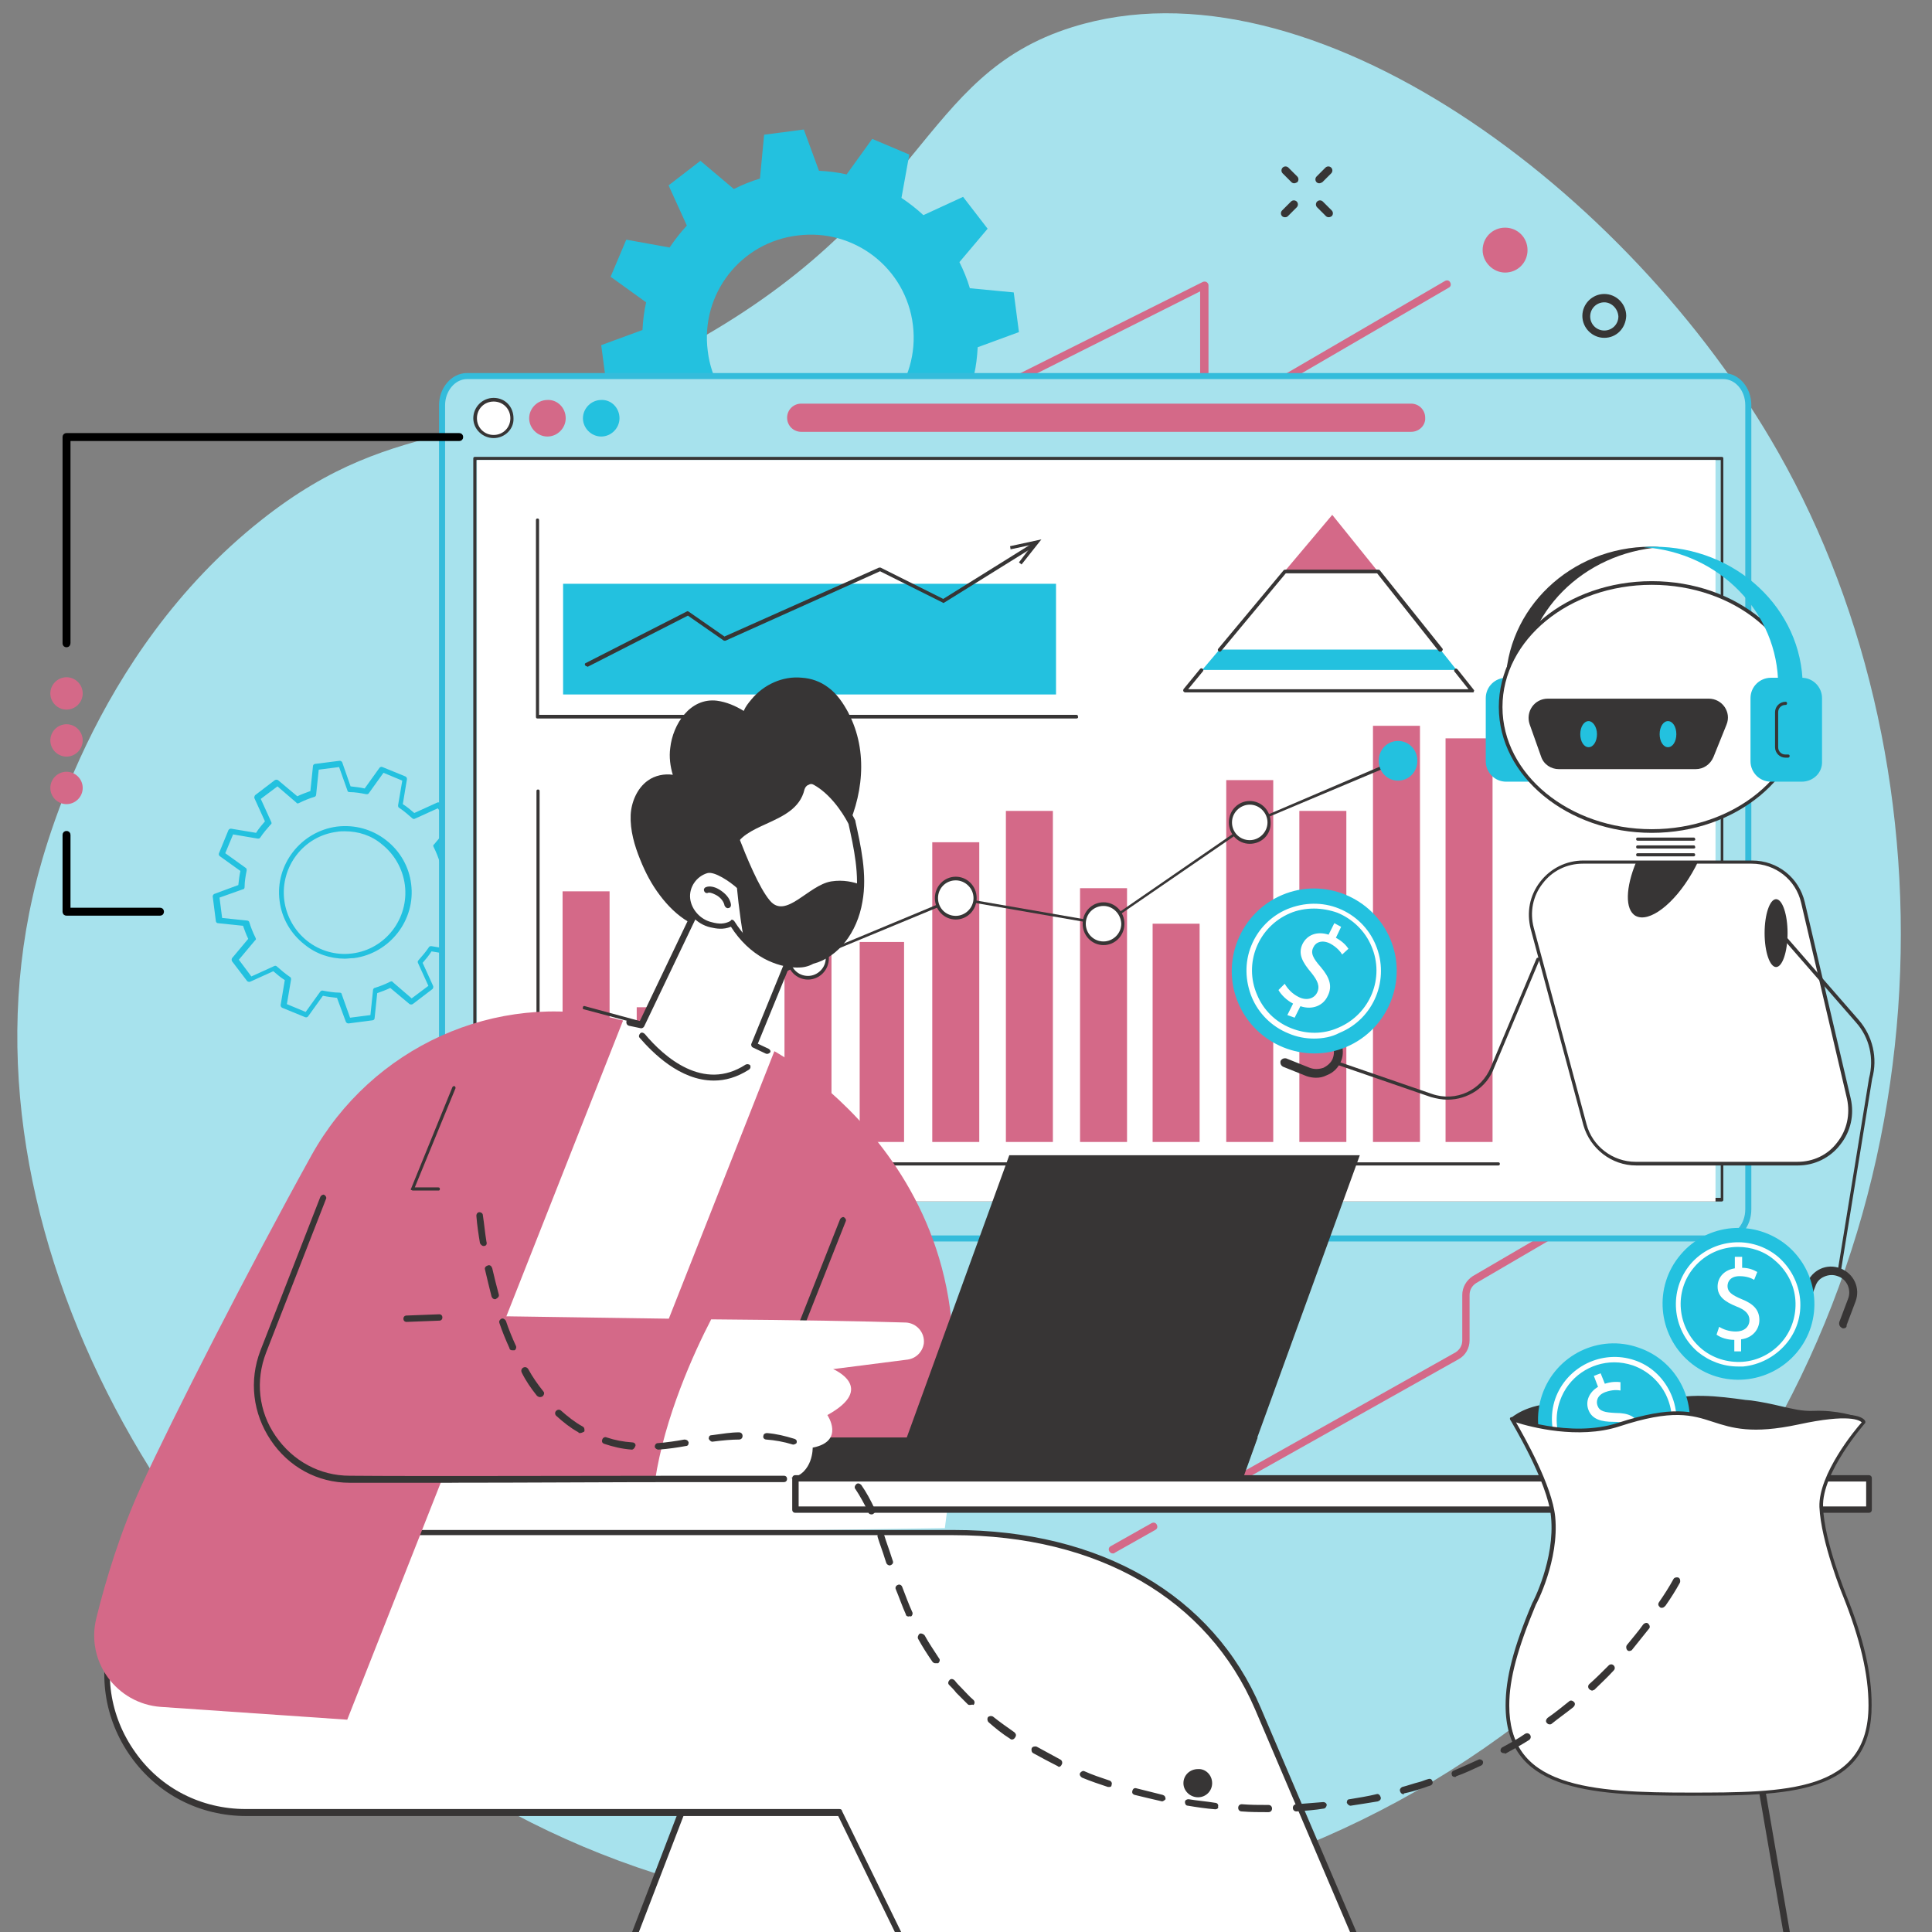 <svg xmlns="http://www.w3.org/2000/svg" id="Capa_2" viewBox="0 0 370 370"><rect x="0" y="0" width="370" height="370" fill="#808080" stroke="none"/><defs><style>.cls-1{stroke:#000;stroke-width:.92px;}.cls-1,.cls-2{stroke-miterlimit:10;}.cls-1,.cls-3{fill:#373535;}.cls-2{stroke:#34bcdb;stroke-width:2.32px;}.cls-2,.cls-4{fill:#23c1df;}.cls-3,.cls-5,.cls-4,.cls-6,.cls-7{stroke-width:0px;}.cls-5{fill:#a7e2ed;}.cls-6{fill:#d46988;}.cls-7{fill:#fff;}</style></defs><path class="cls-7" d="M329.74,234H90.94c-.2,0-.3-.1-.3-.3V87.8c0-.2.1-.3.3-.3h238.8c.2,0,.3.1.3.3v145.9c0,.1-.1.3-.3.3"></path><path class="cls-5" d="M130.54,66.8c47.4-25.6,45.1-52.3,74.8-61.6,45.7-14.3,106.8,31.4,135.2,81.4,34.8,61.2,33.3,151.3-20.5,215.5-57.2,68.3-152.6,81.9-221.5,45.3C37.04,314.7-8.96,239.1,6.24,171.8c1.6-7.3,11.3-46.5,43.8-72.2,26.9-21.3,43-12.5,80.5-32.8"></path><path class="cls-6" d="M230.64,82.2c-.1,0-.3,0-.4-.1-.2-.1-.4-.4-.4-.7v-25.6l-41,20.6c-.4.2-.8,0-1-.3-.2-.4,0-.8.3-1l42.2-21.1c.2-.1.5-.1.7,0s.4.4.4.6v25.6l45.3-26.4c.4-.2.8-.1,1,.3.2.4.1.8-.3,1l-46.4,27c-.1.1-.3.1-.4.1"></path><path class="cls-6" d="M283.94,47.9c0-2.4,1.9-4.3,4.3-4.3s4.3,1.9,4.3,4.3-1.9,4.3-4.3,4.3c-2.3,0-4.3-2-4.3-4.3"></path><path class="cls-4" d="M157.64,84.4c-10.9,1.4-20.8-6.3-22.1-17.2-1.4-10.9,6.3-20.8,17.2-22.1,10.9-1.4,20.8,6.3,22.1,17.2,1.3,10.8-6.4,20.7-17.2,22.1ZM195.14,63.6l-1-7.6-8.4-.8c-.5-1.7-1.2-3.4-2-5l5.4-6.4-4.7-6.1-7.6,3.5c-1.3-1.2-2.7-2.3-4.2-3.3l1.5-8.3-7.1-3-4.9,6.8c-1.7-.4-3.5-.6-5.3-.7l-2.9-7.9-7.6,1-.8,8.4c-1.7.5-3.4,1.2-5,2l-6.4-5.4-6.1,4.7,3.5,7.7c-1.2,1.3-2.3,2.7-3.3,4.2l-8.3-1.5-3,7.1,6.8,4.9c-.4,1.7-.6,3.5-.7,5.3l-7.9,2.9,1,7.6,8.4.8c.5,1.7,1.2,3.4,2,5l-5.4,6.4,4.7,6.1,7.6-3.5c1.3,1.2,2.7,2.3,4.2,3.3l-1.5,8.3,7.1,3,4.9-6.8c1.7.4,3.5.6,5.3.7l2.9,7.9,7.6-1,.8-8.4c1.7-.5,3.4-1.2,5-2l6.4,5.4,6.1-4.7-3.5-7.7c1.2-1.3,2.3-2.7,3.3-4.2l8.3,1.5,3-7.1-6.8-4.9c.4-1.7.6-3.5.7-5.3l7.9-2.9"></path><path class="cls-4" d="M66.04,159.2c-.5,0-1,0-1.5.1-6.4.8-10.9,6.7-10.1,13.1.4,3.1,2,5.9,4.4,7.8s5.5,2.8,8.6,2.4c6.4-.8,10.9-6.7,10.1-13.1-.4-3.1-2-5.9-4.4-7.8-2-1.7-4.5-2.5-7.1-2.5h0ZM67.54,183h0ZM66.04,183.6c-2.8,0-5.5-.9-7.7-2.7-2.7-2.1-4.4-5.1-4.8-8.4-.9-6.9,4.1-13.3,11-14.2,3.4-.4,6.7.5,9.4,2.6,2.7,2.1,4.4,5.1,4.8,8.4.9,6.9-4.1,13.3-11,14.2-.7,0-1.2.1-1.7.1h0ZM61.74,189.7h0c1.1.2,2.2.4,3.3.4.2,0,.4.1.4.3l1.6,4.5,3.9-.5.5-4.8c0-.2.2-.4.3-.4,1-.3,2-.7,3-1.2.2-.1.4-.1.5.1l3.6,3.1,3.2-2.4-2-4.4c-.1-.2,0-.4.1-.5.7-.8,1.4-1.6,2-2.5.1-.2.3-.2.5-.2l4.7.8,1.5-3.6-3.9-2.8c-.2-.1-.2-.3-.2-.5.2-1,.4-2.1.4-3.2,0-.2.1-.4.3-.4l4.5-1.6-.5-3.9-4.8-.5c-.2,0-.4-.2-.4-.3-.3-1-.7-2-1.2-3-.1-.2-.1-.4.1-.5l3.1-3.7-2.4-3.2-4.4,2c-.2.1-.4,0-.5-.1-.8-.7-1.6-1.4-2.5-2-.2-.1-.2-.3-.2-.5l.8-4.7-3.6-1.5-2.8,3.9c-.1.2-.3.2-.5.2-1-.2-2.1-.4-3.2-.4-.2,0-.4-.1-.4-.3l-1.6-4.5-3.9.5-.5,4.8c0,.2-.2.4-.3.4-1,.3-2,.7-3,1.2-.2.1-.4.1-.5-.1l-3.6-3.1-3.2,2.4,2,4.4c.1.2.1.4-.1.5-.7.8-1.4,1.6-2,2.5-.1.2-.3.2-.5.2l-4.7-.8-1.5,3.6,3.9,2.8c.2.1.2.3.2.5-.2,1-.4,2.1-.4,3.2,0,.2-.1.4-.3.4l-4.5,1.6.5,3.9,4.8.5c.2,0,.4.2.4.3.3,1,.7,2,1.2,3,.1.2.1.4-.1.5l-3.1,3.7,2.4,3.2,4.4-2c.2-.1.4,0,.5.1.8.7,1.6,1.4,2.5,2,.2.1.2.3.2.5l-.8,4.7,3.6,1.5,2.8-3.9c.1-.1.2-.2.4-.2h0ZM66.74,196c-.2,0-.4-.1-.5-.3l-1.7-4.6c-.9-.1-1.8-.2-2.7-.4l-2.8,3.9c-.1.2-.4.3-.6.2l-4.4-1.8c-.2-.1-.3-.3-.3-.5l.8-4.8c-.8-.5-1.5-1.1-2.2-1.7l-4.4,2c-.2.1-.5,0-.6-.1l-2.9-3.8c-.1-.2-.1-.4,0-.6l3.1-3.7c-.4-.8-.7-1.7-1-2.5l-4.8-.5c-.2,0-.4-.2-.4-.4l-.6-4.7c0-.2.1-.4.3-.5l4.6-1.7c.1-.9.2-1.8.4-2.7l-3.9-2.8c-.2-.1-.3-.4-.2-.6l1.8-4.4c.1-.2.3-.3.5-.3l4.8.8c.5-.8,1.1-1.5,1.7-2.2l-2-4.4c-.1-.2,0-.4.1-.6l3.8-2.9c.2-.1.4-.1.6,0l3.7,3.1c.8-.4,1.7-.7,2.5-1l.5-4.8c0-.2.2-.4.4-.4l4.7-.6c.2,0,.4.1.5.3l1.6,4.6c.9.1,1.8.2,2.7.4l2.8-3.9c.1-.2.4-.3.6-.2l4.4,1.8c.2.1.3.3.3.5l-.8,4.8c.8.5,1.5,1.1,2.2,1.7l4.4-2c.2-.1.5,0,.6.1l2.9,3.8c.1.2.1.4,0,.6l-3.1,3.7c.4.8.7,1.7,1,2.5l4.8.5c.2,0,.4.2.4.4l.6,4.7c0,.2-.1.4-.3.5l-4.6,1.7c-.1.9-.2,1.8-.4,2.7l3.9,2.8c.2.1.2.4.2.6l-1.8,4.4c-.1.2-.3.3-.5.3l-4.8-.8c-.5.8-1.1,1.5-1.7,2.2l2,4.4c.1.2,0,.5-.1.6l-3.8,2.9c-.2.1-.4.1-.6,0l-3.7-3.1c-.8.4-1.7.7-2.5,1l-.5,4.8c0,.2-.2.4-.4.4l-4.6.6c.1,0,0,0,0,0"></path><path class="cls-6" d="M210.14,251.6c-.3,0-.5-.1-.7-.4-.2-.4-.1-.8.3-1l46.4-27c.4-.2.8-.1,1,.3.2.4.1.8-.3,1l-46.4,27c-.1,0-.2.1-.3.1"></path><path class="cls-6" d="M213.14,297.5c-.3,0-.5-.1-.7-.4-.2-.4-.1-.8.3-1l7.8-4.4c.4-.2.8-.1,1,.3s.1.8-.3,1l-7.8,4.4c0,.1-.2.1-.3.1"></path><path class="cls-6" d="M228.24,289c-.3,0-.5-.1-.7-.4-.2-.4-.1-.8.3-1l50.9-28.6c.8-.5,1.3-1.3,1.3-2.3v-8.7c0-1.5.8-2.8,2-3.6l31.5-18.4c.4-.2.8-.1,1,.3.2.4.1.8-.3,1l-31.5,18.4c-.8.5-1.3,1.3-1.3,2.3v8.7c0,1.5-.8,2.9-2.1,3.6l-50.9,28.6c.1.1-.1.1-.2.1"></path><path class="cls-3" d="M307.24,57.9c-1.5,0-2.7,1.2-2.7,2.7s1.2,2.7,2.7,2.7,2.7-1.2,2.7-2.7c-.1-1.5-1.3-2.7-2.7-2.7ZM307.24,64.7c-2.3,0-4.2-1.9-4.2-4.2s1.9-4.2,4.2-4.2,4.2,1.9,4.2,4.2c-.1,2.4-1.9,4.2-4.2,4.2"></path><path class="cls-2" d="M89.44,73.3c-2,0-3.7,1.9-3.7,4.3v154c0,2.4,1.6,4.3,3.7,4.3h240.6c2,0,3.7-1.9,3.7-4.3V77.6c0-2.4-1.6-4.3-3.7-4.3H89.44ZM330.04,236.6H89.44c-2.3,0-4.2-2.2-4.2-5V77.6c0-2.7,1.9-5,4.2-5h240.6c2.3,0,4.2,2.2,4.2,5v154c0,2.8-1.9,5-4.2,5"></path><path class="cls-5" d="M89.44,73.3c-2,0-3.7,1.9-3.7,4.3v154c0,2.4,1.6,4.3,3.7,4.3h240.6c2,0,3.7-1.9,3.7-4.3V77.6c0-2.4-1.6-4.3-3.7-4.3H89.44Z"></path><path class="cls-5" d="M330.04,236.6H89.44c-2.3,0-4.2-2.2-4.2-5V77.6c0-2.7,1.9-5,4.2-5h240.6c2.3,0,4.2,2.2,4.2,5v154c0,2.8-1.9,5-4.2,5"></path><path class="cls-3" d="M91.24,229.4h238.3V88.1H91.24v141.3ZM329.74,230.1H90.94c-.2,0-.3-.1-.3-.3V87.8c0-.2.1-.3.3-.3h238.8c.2,0,.3.1.3.3v142c0,.1-.1.3-.3.3"></path><rect class="cls-7" x="91.34" y="88.1" width="237.2" height="142"></rect><path class="cls-7" d="M98.04,80.1c0,1.9-1.6,3.5-3.5,3.5s-3.5-1.6-3.5-3.5,1.6-3.5,3.5-3.5c2-.1,3.5,1.5,3.5,3.5"></path><path class="cls-3" d="M94.54,76.9c-1.8,0-3.2,1.4-3.2,3.2s1.4,3.2,3.2,3.2,3.2-1.4,3.2-3.2-1.4-3.2-3.2-3.2ZM94.54,83.9c-2.1,0-3.9-1.7-3.9-3.8s1.7-3.9,3.9-3.9,3.8,1.7,3.8,3.9c.1,2.1-1.7,3.8-3.8,3.8"></path><path class="cls-6" d="M108.34,80.1c0,1.9-1.6,3.5-3.5,3.5s-3.5-1.6-3.5-3.5,1.6-3.5,3.5-3.5c1.9-.1,3.5,1.5,3.5,3.5"></path><path class="cls-4" d="M118.64,80.1c0,1.9-1.6,3.5-3.5,3.5s-3.5-1.6-3.5-3.5,1.6-3.5,3.5-3.5c1.9-.1,3.5,1.5,3.5,3.5"></path><path class="cls-6" d="M270.24,82.7h-116.8c-1.5,0-2.7-1.2-2.7-2.7s1.2-2.7,2.7-2.7h116.8c1.5,0,2.7,1.2,2.7,2.7.1,1.4-1.1,2.7-2.7,2.7"></path><path class="cls-3" d="M286.94,223.2H103.04c-.2,0-.3-.1-.3-.3v-71.4c0-.2.1-.3.3-.3s.3.1.3.3v71.1h183.6c.2,0,.3.1.3.3s-.1.3-.3.3"></path><path class="cls-6" d="M116.74,218.7h-9v-48h9v48"></path><path class="cls-6" d="M130.94,218.7h-9v-25.8h9v25.8"></path><path class="cls-6" d="M145.04,218.7h-9v-31.4h9v31.4"></path><path class="cls-6" d="M159.24,218.7h-9v-45.1h9v45.1"></path><path class="cls-6" d="M173.14,218.7h-8.5v-38.3h8.5v38.3"></path><path class="cls-6" d="M187.54,218.7h-9v-57.4h9v57.4"></path><path class="cls-6" d="M201.64,218.7h-9v-63.4h9v63.4"></path><path class="cls-6" d="M215.84,218.7h-9v-48.6h9v48.6"></path><path class="cls-6" d="M229.74,218.7h-9v-41.8h9v41.8"></path><path class="cls-6" d="M243.84,218.7h-9v-69.3h9v69.3"></path><path class="cls-6" d="M257.84,218.7h-9v-63.4h9v63.4"></path><path class="cls-6" d="M271.94,218.7h-9v-79.7h9v79.7"></path><path class="cls-6" d="M285.84,218.7h-9v-77.3h9v77.3"></path><path class="cls-3" d="M126.44,197.2q-.1,0,0,0l-14.6-3.9c-.2,0-.3-.2-.2-.4,0-.2.2-.3.4-.2l14.4,3.9,28.9-13.3,27.6-11.5h.2l28.3,4.9,28-19.3h.1l27.8-11.9c.2-.1.4,0,.4.2.1.2,0,.4-.2.4l-27.8,11.7-28.1,19.3c-.1,0-.2.1-.2.1l-28.3-4.9-27.5,11.4-29,13.4c-.1.1-.2.1-.2.1"></path><path class="cls-7" d="M158.44,183.5c0,2.1-1.7,3.8-3.7,3.8s-3.7-1.7-3.7-3.8,1.6-3.7,3.7-3.7,3.7,1.6,3.7,3.7"></path><path class="cls-3" d="M154.74,180.1c-1.9,0-3.4,1.5-3.4,3.4s1.5,3.4,3.4,3.4c1.8,0,3.4-1.5,3.4-3.4-.1-1.9-1.6-3.4-3.4-3.4ZM154.74,187.6c-2.2,0-4-1.8-4-4.1s1.8-4.1,4-4.1,4,1.8,4,4.1-1.8,4.1-4,4.1"></path><path class="cls-7" d="M186.74,172c0,2.1-1.7,3.8-3.7,3.8s-3.7-1.7-3.7-3.8,1.6-3.8,3.7-3.8c2,.1,3.7,1.8,3.7,3.8"></path><path class="cls-3" d="M183.04,168.6c-1.9,0-3.4,1.5-3.4,3.4s1.5,3.4,3.4,3.4c1.8,0,3.4-1.5,3.4-3.4s-1.6-3.4-3.4-3.4ZM183.04,176.1c-2.2,0-4-1.8-4-4.1s1.8-4.1,4-4.1,4,1.8,4,4.1-1.8,4.1-4,4.1"></path><path class="cls-7" d="M215.04,176.9c0,2.1-1.6,3.8-3.7,3.8s-3.7-1.7-3.7-3.8,1.7-3.7,3.7-3.7,3.7,1.6,3.7,3.7"></path><path class="cls-3" d="M211.34,173.5c-1.9,0-3.4,1.5-3.4,3.4s1.5,3.4,3.4,3.4c1.8,0,3.4-1.5,3.4-3.4-.1-1.9-1.6-3.4-3.4-3.4ZM211.34,181c-2.2,0-4-1.8-4-4.1s1.8-4.1,4-4.1,4,1.8,4,4.1-1.8,4.1-4,4.1"></path><path class="cls-7" d="M243.04,157.6c0,2.1-1.6,3.7-3.7,3.7s-3.7-1.7-3.7-3.7c0-2.1,1.7-3.8,3.7-3.8,2.1,0,3.7,1.7,3.7,3.8"></path><path class="cls-3" d="M239.34,154.1c-1.8,0-3.4,1.5-3.4,3.4s1.5,3.4,3.4,3.4c1.8,0,3.4-1.5,3.4-3.4,0-1.8-1.5-3.4-3.4-3.4ZM239.34,161.6c-2.2,0-4-1.8-4-4.1s1.8-4.1,4-4.1,4,1.8,4,4.1c.1,2.3-1.7,4.1-4,4.1"></path><path class="cls-4" d="M271.44,145.7c0,2.1-1.6,3.8-3.7,3.8s-3.7-1.7-3.7-3.8,1.6-3.8,3.7-3.8,3.7,1.7,3.7,3.8"></path><path class="cls-7" d="M138.15,162.56c0,2.57-1.96,4.65-4.52,4.65s-4.52-2.08-4.52-4.65,1.96-4.65,4.52-4.65c2.45,0,4.52,2.08,4.52,4.65"></path><path class="cls-3" d="M133.63,158.4c-2.2,0-4.16,1.83-4.16,4.16s1.83,4.16,4.16,4.16c2.2,0,4.16-1.83,4.16-4.16-.12-2.32-1.96-4.16-4.16-4.16ZM133.63,167.57c-2.69,0-4.89-2.2-4.89-5.01s2.2-5.01,4.89-5.01,4.89,2.2,4.89,5.01-2.2,5.01-4.89,5.01"></path><path class="cls-3" d="M206.14,137.6h-103.2c-.2,0-.3-.1-.3-.3v-37.7c0-.2.1-.3.3-.3s.3.1.3.3v37.3h102.9c.2,0,.3.1.3.3.1.3-.1.4-.3.4"></path><path class="cls-4" d="M202.24,133h-94.4v-21.2h94.4v21.2"></path><path class="cls-3" d="M112.34,127.6c-.1,0-.2-.1-.3-.2-.1-.2,0-.4.1-.4l19.4-9.9c.1-.1.2,0,.3,0l6.9,4.8,29.6-13.2h.3l12,6,17-10.6c.2-.1.4,0,.5.1.1.2,0,.4-.1.5l-17.2,10.7c-.1.1-.2.1-.3,0l-12-6-29.6,13.3h-.3l-6.9-4.8-19.2,9.8c-.1-.1-.2-.1-.2-.1"></path><path class="cls-3" d="M195.64,108.1l-.5-.4,2.6-3.4-4.2.9-.1-.6,6-1.3-3.8,4.8"></path><path class="cls-4" d="M230.24,128.3h48.7l-3.1-3.9h-42.3l-3.3,3.9"></path><path class="cls-6" d="M263.84,109.4l-8.7-10.8-9.1,10.8h17.8Z"></path><path class="cls-3" d="M275.84,124.8c-.1,0-.2,0-.3-.1l-11.8-14.9h-17.5l-12.4,14.9c-.1.1-.3.2-.5,0-.1-.1-.2-.3,0-.5l12.5-15c.1-.1.2-.1.3-.1h17.8c.1,0,.2,0,.3.1l12,15c.1.1.1.3-.1.5-.1.1-.2.1-.3.1"></path><path class="cls-3" d="M282.04,132.6h-55.1c-.1,0-.2-.1-.3-.2-.1-.1,0-.3,0-.4l3.2-3.9c.1-.1.3-.2.5,0,.1.1.2.3,0,.5l-2.8,3.4h53.7l-2.7-3.4c-.1-.1-.1-.3.1-.5.1-.1.3-.1.5.1l3.1,3.9c.1.1.1.2,0,.3.1.1,0,.2-.2.2"></path><path class="cls-7" d="M187.18,460.77h-78.5c-10.52,0-17.73-10.52-13.94-20.3l44.14-114.93h81.43l-44.02,114.57,13.57,14.43c2.2,2.32.61,6.24-2.69,6.24"></path><path class="cls-3" d="M139.25,326.03l-44.02,114.57c-1.71,4.52-1.22,9.29,1.59,13.33,2.69,3.91,7.09,6.24,11.86,6.24h78.5c1.22,0,2.32-.73,2.81-1.83s.24-2.45-.61-3.3l-13.57-14.43c-.12-.12-.24-.37-.12-.61l43.65-113.83-80.09-.12h0ZM187.18,461.26h-78.5c-5.14,0-9.9-2.57-12.84-6.72-2.93-4.28-3.55-9.66-1.71-14.43l44.14-114.93c.12-.24.37-.37.61-.37h81.43c.24,0,.37.12.49.24s.12.37.12.49l-43.9,114.2,13.33,14.18c1.22,1.22,1.47,3.06.86,4.65-.73,1.71-2.32,2.69-4.03,2.69"></path><path class="cls-7" d="M182.54,280.3l-1.59,12.35s-107.11,1.83-106.62,0,4.65-20.17,6.6-19.81c2.08.24,101.61,7.46,101.61,7.46"></path><path class="cls-7" d="M29.94,293.51l-7.95,18.34c-5.99,17.24,6.85,35.21,25.19,35.21h113.71l50.62,103.56c2.93,6.11,9.17,9.9,15.9,9.9h82.41c2.32,0,3.3-2.93,1.47-4.4l-22.01-16.02-48.17-112.98c-9.9-23.35-32.89-33.75-58.32-33.75H29.94"></path><path class="cls-3" d="M30.31,294.12l-7.83,17.97c-2.81,7.95-1.47,16.63,3.42,23.48,4.89,6.97,12.72,10.88,21.15,10.88h113.71c.24,0,.49.12.49.37l50.62,103.56c2.81,5.87,8.93,9.54,15.41,9.54h82.41c.98,0,1.59-.61,1.71-1.22.24-.61.12-1.47-.61-2.08l-22.01-16.02c-.12,0-.12-.12-.24-.24l-48.17-112.98c-9.05-21.15-30.08-33.38-57.83-33.38H30.31v.12h0ZM309.7,461.26h-82.41c-6.97,0-13.33-4.03-16.38-10.27l-50.38-103.2H47.18c-8.93,0-17-4.16-22.13-11.37s-6.48-16.26-3.55-24.7l7.95-18.34c.12-.24.24-.37.49-.37h152.72c28.12,0,49.64,12.47,58.81,34.11l48.17,112.86,21.89,15.9c1.1.73,1.47,2.08,1.1,3.3-.49,1.22-1.59,2.08-2.93,2.08"></path><path class="cls-7" d="M149.16,213.91l-.98-12.23-28.86-6.24-41.45,83.51,50.74-1.71,20.54-63.34"></path><path class="cls-6" d="M116.02,283.12l32.28-81.8s47.56,25.55,30.57,81.8h-62.85"></path><path class="cls-3" d="M146.71,271.62h-.24c-.24-.12-.49-.49-.37-.73l14.79-37.41c.12-.24.49-.49.73-.37.24.12.49.49.37.73l-14.79,37.41c0,.24-.24.37-.49.37"></path><path class="cls-6" d="M119.32,195.45l-52.82,133.89-35.7-2.45c-8.44-.61-14.43-8.68-12.35-17,1.83-7.46,4.65-16.63,8.56-25.19,5.87-12.84,20.66-41.82,32.65-63.46,11.49-20.66,35.21-31.55,58.2-26.17.61.24,1.1.24,1.47.37"></path><path class="cls-3" d="M238.17,282.5h-67.13l22.25-61.26h67.13l-22.25,61.26"></path><path class="cls-3" d="M150.75,275.29h90.11l-2.81,7.83h-90.6l3.3-7.83"></path><path class="cls-6" d="M86.55,251.94l14.31-34.85-39,12.35-11.49,29.47c-4.65,11.74,4.03,24.33,16.63,24.45,18.34.12,41.2.24,58.57.24,1.83-12.23,7.46-24.45,10.76-30.93-25.43-.37-49.76-.73-49.76-.73"></path><path class="cls-3" d="M84.04,228h-5c-.1,0-.2-.1-.3-.1-.1-.1-.1-.2,0-.3l7.9-19.4c.1-.2.3-.2.4-.2.2.1.2.3.2.4l-7.8,19h4.5c.2,0,.3.1.3.3s-.1.3-.2.3"></path><path class="cls-7" d="M173.49,253.28c-7.46-.24-22.01-.49-37.29-.61-3.3,6.36-8.93,18.71-10.76,30.93,14.18,0,24.82-.12,26.04-.49,4.28-.98,4.16-5.87,4.16-5.87,6.24-1.22,2.81-6.24,2.81-6.24,9.54-5.26,1.1-8.8,1.1-8.8l14.31-1.83c1.59-.24,2.81-1.47,3.06-3.06.24-2.08-1.35-3.91-3.42-4.03"></path><path class="cls-3" d="M86.55,283.97h-19.56c-6.24,0-11.74-3.06-15.16-8.19s-4.16-11.37-1.96-17.12l11.49-29.47c.12-.24.49-.49.73-.37.24.12.49.49.37.73l-11.49,29.47c-2.08,5.38-1.47,11.25,1.83,16.02s8.44,7.58,14.18,7.58c13.45.12,42.79,0,64.07,0h19.07c.37,0,.61.24.61.61s-.24.61-.61.61h-19.07c-13.69,0-30.57.12-44.51.12"></path><path class="cls-3" d="M77.87,253.16c-.37,0-.61-.24-.61-.61s.24-.61.61-.61l6.24-.24c.37,0,.61.24.61.61s-.24.61-.61.61l-6.24.24h0"></path><path class="cls-3" d="M162.48,136.51c-.98-1.83-2.2-3.67-3.91-4.89-1.47-1.1-3.18-1.71-5.01-1.83-3.67-.37-7.34,1.34-9.66,4.16-.61.73-1.1,1.34-1.47,2.2-1.59-.98-3.3-1.71-5.14-1.96-5.14-.61-8.44,4.52-8.93,9.05-.24,1.71,0,3.55.49,5.14-1.59-.24-3.42.12-4.77,1.1-2.08,1.47-3.18,4.16-3.3,6.6-.12,2.93.73,5.87,1.83,8.56.98,2.45,2.2,4.77,3.79,6.85,1.47,1.96,3.3,3.79,5.38,5.01,2.57,1.59,5.62,2.32,8.56,2.69,3.06.37,5.87,0,8.68-1.34,2.57-1.22,5.01-2.93,7.09-4.89,1.22-1.1,2.2-2.32,2.93-3.67.73-1.47,1.22-3.06,1.59-4.65s.86-3.06.98-4.65c3.67-7.21,4.77-16.02.86-23.48"></path><path class="cls-7" d="M146.96,201.19l-2.57-1.22,6.36-15.41s2.32-20.42-17.12-10.88l-10.64,22.5-1.83-.37c-.12,0,12.47,19.69,25.8,5.38"></path><path class="cls-3" d="M136.68,206.94c-6.48,0-11.74-5.38-14.18-8.19-.24-.24-.12-.61.12-.86s.61-.12.86.12c3.67,4.4,11.25,11.13,19.32,5.87.24-.12.61-.12.86.12.12.24.12.61-.24.86-2.32,1.47-4.52,2.08-6.72,2.08"></path><path class="cls-3" d="M146.96,201.81h-.24l-2.57-1.22c-.24-.12-.37-.49-.24-.73l6.24-15.28c.12-.86.73-8.56-3.55-11.49-2.69-1.96-6.97-1.47-12.59,1.22l-10.64,22.25c-.12.24-.37.37-.61.37l-2.32-.49c-.37-.12-.49-.37-.49-.73s.37-.49.73-.49l1.83.37,10.52-22.01c0-.12.12-.24.24-.24,6.11-3.06,10.76-3.42,13.94-1.22,5.01,3.55,4.03,12.35,4.03,12.72v.12l-6.11,14.92,2.08.98c.24.12.49.49.24.73-.12.12-.37.24-.49.24"></path><path class="cls-7" d="M140.11,176.74c1.59,2.57,3.79,4.89,6.48,6.36,2.69,1.47,5.99,2.08,8.93,1.22,4.89-1.34,8.19-6.36,9.05-11.49s-.24-10.27-1.34-15.28c0,0-2.45-5.26-6.97-7.83-1.1-.61-2.32,0-2.69,1.22-1.96,8.31-18.95,4.89-11.98,18.59,0,0-4.16-3.67-6.36-3.06-2.32.61-4.03,3.06-3.79,5.5s2.2,4.52,4.65,5.01c1.47.37,2.69.49,4.03-.24"></path><path class="cls-3" d="M140.11,176.13c.24,0,.37.12.49.24,1.71,2.69,3.79,4.89,6.24,6.24,2.69,1.47,5.75,1.96,8.44,1.1,4.89-1.34,7.83-6.48,8.56-11,.86-5.14-.37-10.52-1.34-14.92-.24-.49-2.69-5.26-6.6-7.46-.37-.24-.73-.24-1.1,0-.37.12-.61.49-.73.86-.86,3.67-4.16,5.14-7.34,6.6-2.69,1.22-5.26,2.45-5.99,4.65-.61,1.71-.12,4.03,1.34,6.97.12.24,0,.61-.12.73-.24.12-.49.12-.73,0-1.47-1.34-4.4-3.3-5.75-2.93-2.08.61-3.55,2.69-3.3,4.89.24,2.08,1.96,4.03,4.16,4.52,1.34.37,2.45.37,3.55-.24.12-.24.24-.24.24-.24ZM152.7,185.3c-2.08,0-4.28-.61-6.36-1.71-2.45-1.34-4.65-3.42-6.36-6.11-1.47.61-2.81.37-3.91.12-2.69-.61-4.77-2.93-5.01-5.5-.24-2.69,1.59-5.38,4.16-6.11,1.47-.37,3.55.73,5.01,1.71-.86-2.2-.98-4.16-.49-5.75.98-2.69,3.79-4.03,6.6-5.38,3.06-1.47,5.99-2.81,6.72-5.87.24-.73.73-1.34,1.47-1.71.73-.24,1.47-.24,2.08.12,4.65,2.57,7.09,7.83,7.21,8.07v.12c.98,4.52,2.32,10.15,1.34,15.41-.98,5.87-4.65,10.64-9.41,11.86-1.1.61-2.08.73-3.06.73"></path><path class="cls-3" d="M155.51,184.32c4.89-1.34,8.19-6.36,9.05-11.49.24-1.1.24-2.32.24-3.42-1.34-.49-3.3-.98-5.62-.61-4.4.73-8.68,7.34-11.74,3.67-2.08-2.45-4.52-8.44-5.99-12.23-1.83,1.83-2.32,4.52.12,9.29,0,0-.24-.12-.49-.37,0,.61.49,5.75,1.34,10.52,1.22,1.34,2.57,2.57,4.28,3.42,2.57,1.47,5.87,2.08,8.8,1.22"></path><path class="cls-3" d="M139.37,173.93c-.24,0-.49-.24-.61-.49-.12-.73-.73-1.59-1.71-2.08-.73-.37-1.22-.49-1.47-.37-.24.12-.61,0-.73-.37-.12-.24,0-.61.37-.73.61-.24,1.59-.12,2.57.49.98.61,2.08,1.59,2.2,2.93,0,.37-.24.61-.61.61.12,0,0,0,0,0"></path><path class="cls-7" d="M357.87,289.11h-205.54v-5.99h205.54v5.99"></path><path class="cls-3" d="M152.95,288.5h204.44v-4.77h-204.44v4.77ZM357.87,289.72h-205.54c-.37,0-.61-.24-.61-.61v-5.99c0-.37.24-.61.61-.61h205.54c.37,0,.61.24.61.61v5.99c0,.37-.24.61-.61.61"></path><path class="cls-3" d="M232.14,341.5c0,1.5-1.2,2.7-2.7,2.7s-2.8-1.2-2.8-2.7,1.2-2.7,2.8-2.7c1.4-.1,2.7,1.1,2.7,2.7"></path><path class="cls-3" d="M355.67,448.91c-.24,0-.49-.24-.61-.49l-27.14-157.12c0-.37.12-.61.49-.73.37,0,.61.12.73.49l27.14,157.12c0,.37-.24.61-.61.73h0"></path><path class="cls-3" d="M289.64,271.8s2.9-2.7,8.5-2.7,14.5,1.7,19.8-.3,12-.9,17.2-.3c5.2.7,8.1,2.1,12,2s7.3.8,8.1,1.1c.8.3-23.2,11.1-29,11.5-5.9.4-31.6-7.1-31.6-7.1l-5-4.2"></path><path class="cls-3" d="M294.84,275.7c1.4.4,25.8,7.4,31.4,7,5.5-.4,25-9.2,28.4-11-1.4-.4-4.3-1-7.4-.9-2.3.1-4.2-.4-6.5-.9-1.6-.4-3.4-.8-5.6-1.1l-1.1-.1c-4.9-.6-11.1-1.4-16,.4-3.8,1.4-9.4,1-14.3.6-2.1-.2-4-.3-5.7-.3-4.4,0-7.2,1.8-8,2.4l4.8,3.9ZM325.74,283.4c-6.7,0-30.1-6.8-31.2-7.1,0,0-.1,0-.1-.1l-5.1-4.2q-.1-.1-.1-.2c0-.1,0-.2.1-.2.1-.1,3.1-2.8,8.8-2.8,1.7,0,3.7.2,5.8.3,4.8.4,10.3.8,14-.6,5-1.9,11.3-1.1,16.3-.4l1.1.1c2.2.3,4,.7,5.7,1.1,2.2.5,4.1,1,6.3.9,4.5-.2,8.2,1.1,8.2,1.1.1,0,.3.2.2.4,0,.2-.1.4-4,2.3-2.4,1.1-5.6,2.5-8.6,3.8-3.9,1.6-13.3,5.4-16.8,5.7-.2-.1-.4-.1-.6-.1"></path><path class="cls-4" d="M313.84,258.1c7.6,2.6,11.6,10.9,9,18.5s-10.9,11.6-18.5,9-11.6-10.9-9-18.5,10.9-11.7,18.5-9"></path><path class="cls-7" d="M309.14,260.9c-4.5,0-8.8,2.8-10.4,7.4-2,5.7,1,12,6.8,14,2.8,1,5.7.8,8.4-.5,2.6-1.3,4.6-3.5,5.6-6.3s.8-5.7-.5-8.4c-1.3-2.6-3.5-4.6-6.3-5.6-1.2-.4-2.4-.6-3.6-.6ZM309.14,283.8c-1.3,0-2.6-.2-3.9-.7-6.2-2.2-9.5-9-7.4-15.2,2.2-6.2,9-9.5,15.2-7.4,3,1,5.4,3.2,6.8,6.1s1.6,6.1.5,9.1c-1,3-3.2,5.4-6.1,6.8-1.6.9-3.4,1.3-5.1,1.3"></path><path class="cls-7" d="M311.64,280.5l-.8-2.1c-1.2.4-2.6.6-3.5.3v-1.6c.9.2,2.2.2,3.3-.3,1.5-.6,2.1-1.8,1.7-3-.4-1.1-1.5-1.5-3.3-1.5-2.4,0-4.1-.5-4.8-2.2-.7-1.7.1-3.5,1.8-4.5l-.8-2.1,1.3-.5.8,2c1.3-.4,2.2-.4,3-.3v1.6c-.5-.1-1.5-.2-2.9.3-1.6.6-1.8,1.8-1.5,2.6.4,1.1,1.4,1.3,3.5,1.4,2.5,0,3.9.7,4.6,2.5.6,1.6.1,3.6-1.9,4.8l.8,2.1-1.3.5"></path><path class="cls-7" d="M353.34,305.5s-4.2-10.2-4.4-16.9c-.2-6.7,8.1-16.2,8.1-16.2,0,0-.6-2.6-12.5,0-18.8,4.1-14.8-6-34.4.4-9.5,3.1-20.4-1.1-20.4-1.1,0,0,7.2,11.8,7.9,18.8.8,8.3-3.6,16.6-3.6,16.6-3,7-5.1,13.5-5.1,19.4,0,16,15.5,17,34.7,17s34.7-.2,34.7-17c-.1-6.2-1.9-13.1-5-21"></path><path class="cls-3" d="M290.34,272.4c1.6,2.8,6.9,12.1,7.5,18.1.8,8.3-3.6,16.7-3.7,16.8-3.5,8.4-5.1,14.2-5.1,19.3,0,7.3,3.2,11.8,10,14.2,6.4,2.3,15.6,2.5,24.4,2.5,18.5,0,34.4,0,34.4-16.7,0-6-1.6-12.7-4.9-21-.1-.2-4.2-10.3-4.5-17-.2-6.3,6.9-14.9,8.1-16.2-.4-.4-2.4-1.7-12.1.4-8.9,1.9-12.7.7-16.4-.5-4-1.3-7.7-2.5-18,.9-7.8,2.5-16.9.1-19.7-.8ZM323.44,343.9c-19.9,0-35.1-1.3-35.1-17.3,0-5.2,1.5-11.1,5.1-19.6.1-.1,4.4-8.4,3.6-16.5-.6-6.8-7.8-18.5-7.8-18.6-.1-.1-.1-.3,0-.4s.2-.1.4-.1c.1,0,11,4.1,20.2,1.1,10.5-3.4,14.3-2.2,18.4-.9,3.6,1.2,7.3,2.4,16.1.5,11.9-2.6,12.9-.1,12.9.2,0,.1,0,.2-.1.3-.1.1-8.3,9.5-8,16,.2,6.6,4.4,16.7,4.4,16.8h0c3.4,8.4,4.9,15.1,4.9,21.2,0,7.9-3.3,12.7-10.4,15.1-6.4,2.2-15.6,2.2-24.6,2.2"></path><path class="cls-3" d="M324.34,164h-10.7c-.2,0-.3-.1-.3-.3s.1-.3.3-.3h10.7c.2,0,.3.1.3.3s-.1.3-.3.3"></path><path class="cls-3" d="M324.34,162.5h-10.7c-.2,0-.3-.1-.3-.3s.1-.3.3-.3h10.7c.2,0,.3.1.3.3.1.2-.1.3-.3.3"></path><path class="cls-3" d="M324.34,161h-10.7c-.2,0-.3-.1-.3-.3s.1-.3.3-.3h10.7c.2,0,.3.1.3.3.1.2-.1.3-.3.3"></path><path class="cls-3" d="M317.94,104.8h0c-.6-.1-1.2-.1-1.8-.1-15.3,0-27.8,11.9-27.8,26.6v1.3h3.3v-1.3c.1-14,11.6-25.4,26.3-26.5"></path><path class="cls-4" d="M294.34,149.7h-5.9c-2.2,0-3.9-1.8-3.9-3.9v-12.1c0-2.2,1.8-3.9,3.9-3.9h5.9c2.2,0,3.9,1.8,3.9,3.9v12.1c0,2.2-1.8,3.9-3.9,3.9"></path><path class="cls-7" d="M345.24,135.4c0,13.1-12.9,23.8-28.9,23.8s-28.9-10.6-28.9-23.8,13-23.8,28.9-23.8c16,.1,28.9,10.7,28.9,23.8"></path><path class="cls-3" d="M316.34,112c-15.8,0-28.6,10.5-28.6,23.4s12.8,23.4,28.6,23.4,28.6-10.5,28.6-23.4-12.8-23.4-28.6-23.4ZM316.34,159.5c-16.1,0-29.3-10.8-29.3-24.1s13.1-24.1,29.3-24.1,29.3,10.8,29.3,24.1c-.1,13.3-13.2,24.1-29.3,24.1"></path><path class="cls-3" d="M292.94,138.7l2.2,6.2c.5,1.5,1.9,2.4,3.4,2.4h26.2c1.5,0,2.8-.9,3.4-2.3l2.5-6.2c1-2.4-.8-5-3.4-5h-30.8c-2.6,0-4.3,2.5-3.5,4.9"></path><path class="cls-4" d="M305.84,140.6c0,1.4-.7,2.5-1.6,2.5s-1.6-1.1-1.6-2.5.7-2.5,1.6-2.5c.8,0,1.6,1.1,1.6,2.5"></path><path class="cls-4" d="M321.04,140.6c0,1.4-.7,2.5-1.6,2.5s-1.6-1.1-1.6-2.5.7-2.5,1.6-2.5,1.6,1.1,1.6,2.5"></path><path class="cls-4" d="M345.04,149.7h-5.9c-2.2,0-3.9-1.8-3.9-3.9v-12.1c0-2.2,1.8-3.9,3.9-3.9h5.9c2.2,0,3.9,1.8,3.9,3.9v12.1c.1,2.2-1.7,3.9-3.9,3.9"></path><path class="cls-3" d="M342.44,145.1h-.5c-1.1,0-2-.9-2-2v-6.7c0-1.1.9-2,2-2,.2,0,.3.1.3.3s-.1.3-.3.3c-.8,0-1.4.6-1.4,1.4v6.7c0,.8.6,1.4,1.4,1.4h.5c.2,0,.3.1.3.3s-.2.3-.3.3"></path><path class="cls-4" d="M316.74,104.7c-.6,0-1.3,0-1.9.1h0c14.4,1,25.7,12.5,25.7,26.5v1.3h4.7v-1.3c-.1-14.7-12.8-26.6-28.5-26.6"></path><path class="cls-7" d="M313.24,222.8h31c6.5,0,11.3-6.1,9.8-12.4l-8.8-37.6c-1.1-4.6-5.1-7.8-9.8-7.8h-32.3c-6.6,0-11.5,6.3-9.7,12.7l10.1,37.6c1.2,4.5,5.2,7.5,9.7,7.5"></path><path class="cls-3" d="M303.14,165.4c-3.1,0-5.9,1.4-7.7,3.8-1.9,2.4-2.5,5.5-1.7,8.5l10.1,37.6c1.1,4.2,5,7.2,9.4,7.2h31c3,0,5.8-1.3,7.6-3.7,1.9-2.4,2.5-5.4,1.9-8.3l-8.8-37.6c-1-4.4-4.9-7.5-9.5-7.5h-32.3ZM344.34,223.2h-31c-4.7,0-8.8-3.2-10.1-7.7l-10.1-37.6c-.8-3.2-.2-6.4,1.8-9s5-4.1,8.3-4.1h32.3c4.9,0,9,3.3,10.1,8l8.8,37.6c.7,3.1,0,6.3-2,8.8-1.9,2.5-4.9,4-8.1,4"></path><path class="cls-3" d="M324.04,167.2c.4-.7.8-1.4,1.1-2.1h-11.8c-2,4.8-2.2,9.1-.1,10.3,2.6,1.4,7.4-2.3,10.8-8.2"></path><path class="cls-3" d="M342.34,178.7c0,3.6-1,6.5-2.2,6.5s-2.2-2.9-2.2-6.5,1-6.5,2.2-6.5,2.2,2.9,2.2,6.5"></path><path class="cls-3" d="M277.24,210.6c-1.1,0-2.1-.2-3.2-.5l-17.7-6.1c-.2-.1-.3-.2-.2-.4s.2-.3.4-.2l17.7,6.1c4.6,1.6,9.5-.7,11.3-5.2l8.7-20.7c.1-.2.3-.2.4-.2.2.1.2.3.2.4l-8.7,20.7c-1.4,3.8-5.1,6.1-8.9,6.1"></path><path class="cls-3" d="M352.24,243.8h0c-.2,0-.4-.2-.3-.4l6-36.9h0c1-3.8.1-7.8-2.5-10.7l-15.6-17.9c-.1-.1-.1-.3,0-.5.1-.1.3-.1.5,0l15.6,17.9c2.7,3.1,3.7,7.3,2.6,11.3l-6,36.9c0,.2-.1.3-.3.3"></path><path class="cls-3" d="M252.04,206.4c-.6,0-1.2-.1-1.8-.3l-4.5-1.8c-.4-.2-.6-.6-.5-1.1.2-.4.6-.6,1.1-.5l4.5,1.8c.8.3,1.7.3,2.6,0,.8-.4,1.5-1,1.8-1.8s.3-1.7,0-2.6c-.4-.8-1-1.5-1.8-1.8l-4.5-1.8c-.4-.2-.6-.6-.5-1.1.2-.4.6-.6,1.1-.5l4.5,1.8c1.2.5,2.2,1.4,2.7,2.7.5,1.2.6,2.6.1,3.8s-1.4,2.2-2.7,2.7c-.8.4-1.4.5-2.1.5"></path><path class="cls-3" d="M353.04,254.4c-.1,0-.2,0-.3-.1-.4-.2-.6-.6-.5-1.1l1.7-4.5c.3-.8.3-1.7-.1-2.6-.4-.8-1-1.4-1.9-1.7-.8-.3-1.7-.3-2.6.1s-1.4,1-1.7,1.9l-1.7,4.5c-.2.4-.6.6-1.1.5-.4-.2-.6-.6-.5-1.1l1.7-4.5c1-2.6,3.8-3.9,6.4-2.9s3.9,3.8,2.9,6.4l-1.7,4.5c.1.4-.3.6-.6.6"></path><path class="cls-4" d="M342.34,238.6c6.1,5.2,6.9,14.4,1.7,20.5-5.2,6.1-14.4,6.9-20.5,1.7-6.1-5.2-6.9-14.4-1.7-20.5,5.1-6.1,14.3-6.9,20.5-1.7"></path><path class="cls-7" d="M332.84,238.8c-3.1,0-6.2,1.3-8.4,3.9-3.9,4.6-3.3,11.5,1.3,15.5,2.2,1.9,5.1,2.8,8,2.6,2.9-.2,5.6-1.6,7.5-3.8,1.9-2.2,2.8-5.1,2.6-8-.2-2.9-1.6-5.6-3.8-7.5-2.1-1.9-4.7-2.7-7.2-2.7ZM332.84,261.7c-2.8,0-5.5-1-7.7-2.8-5-4.3-5.6-11.8-1.4-16.8,4.3-5,11.8-5.6,16.8-1.4,2.4,2.1,3.9,5,4.2,8.1.3,3.2-.7,6.3-2.8,8.7-2.1,2.4-5,3.9-8.1,4.2-.3,0-.7,0-1,0"></path><path class="cls-7" d="M332.14,258.8v-2.2c-1.3,0-2.6-.4-3.4-1l.5-1.5c.8.5,1.9.9,3.2.9,1.6,0,2.6-.9,2.6-2.2,0-1.2-.9-2-2.5-2.6-2.2-.9-3.6-1.9-3.6-3.8,0-1.8,1.3-3.2,3.3-3.5v-2.2h1.4v2.1c1.3,0,2.2.4,2.9.8l-.6,1.5c-.5-.3-1.4-.7-2.8-.7-1.7,0-2.3,1-2.3,1.9,0,1.1.8,1.7,2.7,2.5,2.3.9,3.4,2.1,3.4,4,0,1.7-1.2,3.4-3.5,3.7v2.3h-1.3"></path><path class="cls-4" d="M266.24,179.8c3.4,8-.4,17.3-8.4,20.7s-17.3-.4-20.7-8.4c-3.4-8,.4-17.3,8.4-20.7,8-3.4,17.3.4,20.7,8.4"></path><path class="cls-7" d="M251.64,174c-1.6,0-3.2.3-4.6.9-6.1,2.6-8.9,9.6-6.3,15.6,1.2,2.9,3.5,5.2,6.5,6.4s6.2,1.2,9.1-.1c6.1-2.6,8.9-9.6,6.3-15.6-1.2-2.9-3.6-5.2-6.5-6.4-1.4-.5-3-.8-4.5-.8ZM251.64,198.9c-1.6,0-3.3-.3-4.9-1-3.2-1.3-5.7-3.8-7-6.9-1.3-3.2-1.4-6.7-.1-9.9s3.8-5.7,6.9-7c3.2-1.3,6.7-1.4,9.9-.1,3.2,1.3,5.7,3.8,7,6.9,2.8,6.6-.3,14.2-6.9,16.9-1.5.8-3.2,1.1-4.9,1.1"></path><path class="cls-7" d="M246.54,194.4l1.1-2.2c-1.2-.6-2.3-1.7-2.8-2.6l1.2-1.2c.5.9,1.4,1.9,2.6,2.5,1.5.8,3,.4,3.6-.8s.1-2.3-1.1-3.8c-1.7-2-2.6-3.6-1.7-5.5.9-1.8,2.8-2.5,5-1.8l1.1-2.2,1.3.7-1,2.1c1.3.7,2,1.5,2.4,2.1l-1.2,1.1c-.3-.5-1-1.4-2.3-2.1-1.6-.8-2.8-.2-3.2.7-.6,1.1-.1,2.1,1.4,3.8,1.7,2,2.3,3.7,1.3,5.6-.8,1.7-2.8,2.7-5.2,1.9l-1.1,2.2-1.4-.5"></path><path class="cls-1" d="M12.74,123.5c-.2,0-.3-.1-.3-.3v-39.5c0-.2.1-.3.3-.3h75.2c.2,0,.3.1.3.3s-.1.3-.3.3H13.04v39.1c0,.3-.1.4-.3.4"></path><path class="cls-6" d="M12.74,135.9c-1.7,0-3.1-1.4-3.1-3.1s1.4-3.1,3.1-3.1,3.1,1.4,3.1,3.1-1.4,3.1-3.1,3.1"></path><path class="cls-6" d="M12.74,144.9c-1.7,0-3.1-1.4-3.1-3.1s1.4-3.1,3.1-3.1,3.1,1.4,3.1,3.1-1.4,3.1-3.1,3.1"></path><path class="cls-6" d="M12.74,154c-1.7,0-3.1-1.4-3.1-3.1s1.4-3.1,3.1-3.1,3.1,1.4,3.1,3.1-1.4,3.1-3.1,3.1"></path><path class="cls-1" d="M30.64,174.9H12.74c-.2,0-.3-.1-.3-.3v-14.7c0-.2.1-.3.3-.3s.3.1.3.3v14.4h17.6c.2,0,.3.1.3.3s-.1.3-.3.3"></path><path class="cls-3" d="M92.61,238.63c-.28,0-.55-.28-.69-.55-.28-1.65-.55-3.44-.69-5.24,0-.41.28-.69.55-.69.41,0,.69.28.69.55.28,1.79.41,3.44.69,5.1.14.41,0,.83-.55.83.14,0,0,0,0,0ZM94.82,248.82c-.28,0-.55-.14-.69-.55-.41-1.65-.83-3.31-1.24-5.1-.14-.41.14-.69.55-.83s.69.14.83.55c.41,1.79.83,3.44,1.24,4.96.14.41-.14.69-.41.83-.14.14-.28.14-.28.14h0ZM98.12,258.6c-.28,0-.55-.14-.55-.41-.69-1.52-1.38-3.17-1.93-4.82-.14-.41.14-.69.41-.83.28-.14.69.14.83.41.55,1.65,1.24,3.31,1.93,4.82.14.28,0,.69-.28.83h-.41ZM103.36,267.56c-.14,0-.41-.14-.55-.28-1.1-1.38-2.07-2.76-2.89-4.41-.14-.28-.14-.69.28-.96.28-.14.69-.14.96.28.83,1.52,1.79,2.89,2.89,4.27.28.28.14.69-.14.96-.28.14-.41.14-.55.14h0ZM111.07,274.45c-.14,0-.28,0-.28-.14-1.52-.83-2.89-1.93-4.27-3.17-.28-.28-.28-.69,0-.96s.69-.28.96,0c1.24,1.1,2.62,2.2,4.13,3.03.28.14.41.55.28.96-.28.14-.55.28-.83.28h0ZM136.42,276.1c-.28,0-.55-.28-.69-.55,0-.41.14-.69.55-.69,2.07-.28,3.72-.55,5.24-.55.41,0,.69.28.69.69s-.28.69-.69.69c-1.38,0-3.03.14-5.1.41h0ZM151.85,276.65h0c-1.79-.55-3.44-.83-5.1-.96-.41,0-.69-.41-.55-.69,0-.41.41-.55.69-.55,1.79.14,3.44.55,5.24,1.1.41.14.55.41.41.83-.14.14-.41.28-.69.28h0ZM126.09,277.62c-.28,0-.69-.28-.69-.55,0-.41.28-.69.55-.69,1.79-.14,3.58-.41,5.1-.69.41,0,.69.14.83.55,0,.41-.14.69-.55.69-1.52.28-3.31.55-5.24.69h0ZM120.99,277.62s-.14,0,0,0c-1.93-.14-3.58-.55-5.24-1.1-.41-.14-.55-.41-.41-.83.14-.41.55-.55.83-.41,1.65.55,3.17.83,4.96.96.41,0,.69.41.55.69-.14.41-.41.69-.69.69h0ZM160.95,281.61c-.14,0-.28,0-.41-.14-1.24-1.1-2.62-2.07-4.13-2.89-.28-.14-.41-.55-.28-.83.14-.28.55-.41.83-.28,1.65.83,3.03,1.93,4.41,3.03.28.28.28.69.14.96-.28.14-.41.14-.55.14h0ZM166.87,290.02c-.28,0-.55-.14-.55-.41-.83-1.65-1.65-3.17-2.48-4.41-.28-.28-.14-.69.14-.96s.69-.14.96.14c.96,1.38,1.79,2.89,2.62,4.68.14.28,0,.69-.28.83-.14.14-.28.14-.41.14h0ZM170.45,299.8c-.28,0-.55-.14-.69-.41l-.28-.83c-.41-1.38-.96-2.76-1.38-4.13-.14-.41,0-.69.41-.83s.69,0,.83.41c.41,1.38.96,2.76,1.38,4.13l.28.83c.14.41-.14.69-.55.83h0ZM318.28,307.92c-.14,0-.28,0-.41-.14-.28-.28-.41-.55-.14-.96.96-1.38,1.93-2.89,2.76-4.41.14-.28.55-.41.96-.28.28.14.41.55.28.96-.83,1.52-1.79,3.03-2.76,4.41-.28.28-.41.41-.69.41h0ZM174.03,309.58c-.28,0-.55-.14-.55-.41-.69-1.52-1.24-3.17-1.93-4.82-.14-.28,0-.69.41-.83.28-.14.69,0,.83.41.69,1.79,1.24,3.31,1.93,4.82.14.28,0,.69-.28.83-.28-.14-.28,0-.41,0h0ZM312.08,316.19c-.14,0-.28,0-.41-.14-.28-.28-.28-.69-.14-.96,1.1-1.38,2.2-2.62,3.17-4,.28-.28.69-.41.96-.14.28.28.41.69.14.96-1.1,1.38-2.2,2.76-3.31,4.13,0,0-.28.14-.41.14h0ZM179.13,318.53c-.28,0-.41-.14-.55-.28-.96-1.38-1.93-2.89-2.76-4.41-.14-.28,0-.69.28-.96.28-.14.69,0,.96.28.83,1.52,1.79,2.89,2.76,4.41.28.28.14.69-.14.96h-.55ZM304.91,323.77c-.14,0-.41-.14-.55-.28-.28-.28-.28-.69,0-.96,1.24-1.1,2.48-2.34,3.72-3.58.28-.28.69-.28.96,0s.28.69,0,.96c-1.24,1.38-2.48,2.48-3.72,3.72-.14,0-.28.14-.41.14h0ZM185.74,326.52c-.14,0-.28,0-.41-.14-.69-.69-1.52-1.52-2.2-2.2-.41-.55-.96-1.1-1.38-1.52-.28-.28-.14-.69.14-.96s.69-.14.96.14c.41.55.83.96,1.38,1.52.69.69,1.38,1.52,2.2,2.2.28.28.28.69,0,.96-.28-.14-.41,0-.69,0h0ZM296.78,330.24c-.28,0-.41-.14-.55-.28-.28-.28-.14-.69.14-.96,1.38-.96,2.76-2.07,4.13-3.17.28-.28.69-.14.96.14s.14.69-.14.96c-1.38,1.1-2.76,2.07-4.13,3.17-.14.14-.28.14-.41.14h0ZM193.87,333.14c-.14,0-.28,0-.41-.14-1.52-.96-2.89-2.07-4.13-3.17-.28-.28-.28-.69-.14-.96.28-.28.69-.28.96-.14,1.38,1.1,2.76,2.07,4.13,3.03.28.28.41.55.14.96-.14.28-.41.41-.55.41h0ZM287.97,335.75c-.28,0-.41-.14-.55-.28-.14-.28,0-.69.28-.83,1.52-.83,3.03-1.65,4.41-2.62.28-.14.69-.14.96.28.14.28.14.69-.28.96-1.52.96-3.03,1.79-4.55,2.62,0-.14-.14-.14-.28-.14h0ZM202.83,338.37q-.14,0-.28-.14c-1.65-.83-3.17-1.65-4.68-2.48-.28-.14-.41-.55-.28-.96.14-.28.55-.41.96-.28,1.52.83,3.03,1.65,4.55,2.48.28.14.41.55.28.83-.14.41-.41.55-.55.55h0ZM278.6,340.3c-.28,0-.55-.14-.55-.41-.14-.28,0-.69.41-.83,1.65-.69,3.17-1.38,4.68-2.07.28-.14.69,0,.83.28s0,.69-.28.83c-1.52.69-3.17,1.52-4.82,2.07,0,.14-.14.14-.28.14h0ZM212.47,342.23h-.28c-1.65-.55-3.31-1.1-4.96-1.79-.28-.14-.55-.55-.41-.83s.55-.55.83-.41c1.52.69,3.17,1.24,4.82,1.79.41.14.55.55.41.83,0,.28-.14.41-.41.41h0ZM268.82,343.61c-.28,0-.55-.14-.69-.55s.14-.69.41-.83c1.1-.28,2.2-.69,3.31-.96.55-.14,1.1-.41,1.65-.55.41-.14.69,0,.83.41.14.28,0,.69-.41.83-.55.14-1.1.41-1.65.55-1.1.41-2.2.69-3.44.96.14.14,0,.14,0,.14h0ZM222.53,344.98h0c-1.79-.41-3.58-.83-5.24-1.24-.41-.14-.55-.41-.41-.83.14-.41.41-.55.83-.41l4.96,1.24c.41.14.55.41.55.83-.14.14-.41.41-.69.41h0ZM258.62,345.81c-.28,0-.55-.28-.69-.55,0-.41.14-.69.55-.69,1.65-.28,3.44-.55,5.1-.96.41-.14.69.14.83.55s-.14.69-.55.83c-1.65.28-3.44.55-5.24.83.14,0,0,0,0,0h0ZM232.72,346.5h0c-1.79-.14-3.58-.41-5.24-.69-.41,0-.55-.41-.55-.69,0-.41.41-.55.69-.55,1.65.28,3.44.41,5.1.69.41,0,.69.41.55.69.14.28-.14.55-.55.55h0ZM248.29,346.91c-.41,0-.69-.28-.69-.69s.28-.69.69-.69c1.65-.14,3.44-.28,5.1-.41.41,0,.69.28.69.55s-.28.69-.55.69c-1.65.28-3.44.41-5.24.55h0ZM242.92,347.05c-1.65,0-3.44,0-5.1-.14-.41,0-.69-.28-.69-.69s.28-.69.69-.69c1.65.14,3.31.14,4.96.14h.14c.41,0,.69.28.69.69s-.28.69-.69.69h0"></path><path class="cls-3" d="M247.84,35.1c-.2,0-.4-.1-.5-.2l-1.7-1.7c-.3-.3-.3-.8,0-1.1s.8-.3,1.1,0l1.7,1.7c.3.3.3.8,0,1.1-.2.1-.4.2-.6.2"></path><path class="cls-3" d="M254.44,41.6c-.2,0-.4-.1-.5-.2l-1.7-1.7c-.3-.3-.3-.8,0-1.1s.8-.3,1.1,0l1.7,1.7c.3.3.3.8,0,1.1-.3.2-.5.2-.6.2"></path><path class="cls-3" d="M246.04,41.6c-.2,0-.4-.1-.5-.2-.3-.3-.3-.8,0-1.1l1.7-1.7c.3-.3.8-.3,1.1,0,.3.3.3.8,0,1.1l-1.7,1.7c-.2.2-.4.2-.6.2"></path><path class="cls-3" d="M252.64,35.1c-.2,0-.4-.1-.5-.2-.3-.3-.3-.8,0-1.1l1.7-1.7c.3-.3.8-.3,1.1,0,.3.3.3.8,0,1.1l-1.7,1.7c-.2.1-.4.2-.6.2"></path></svg>